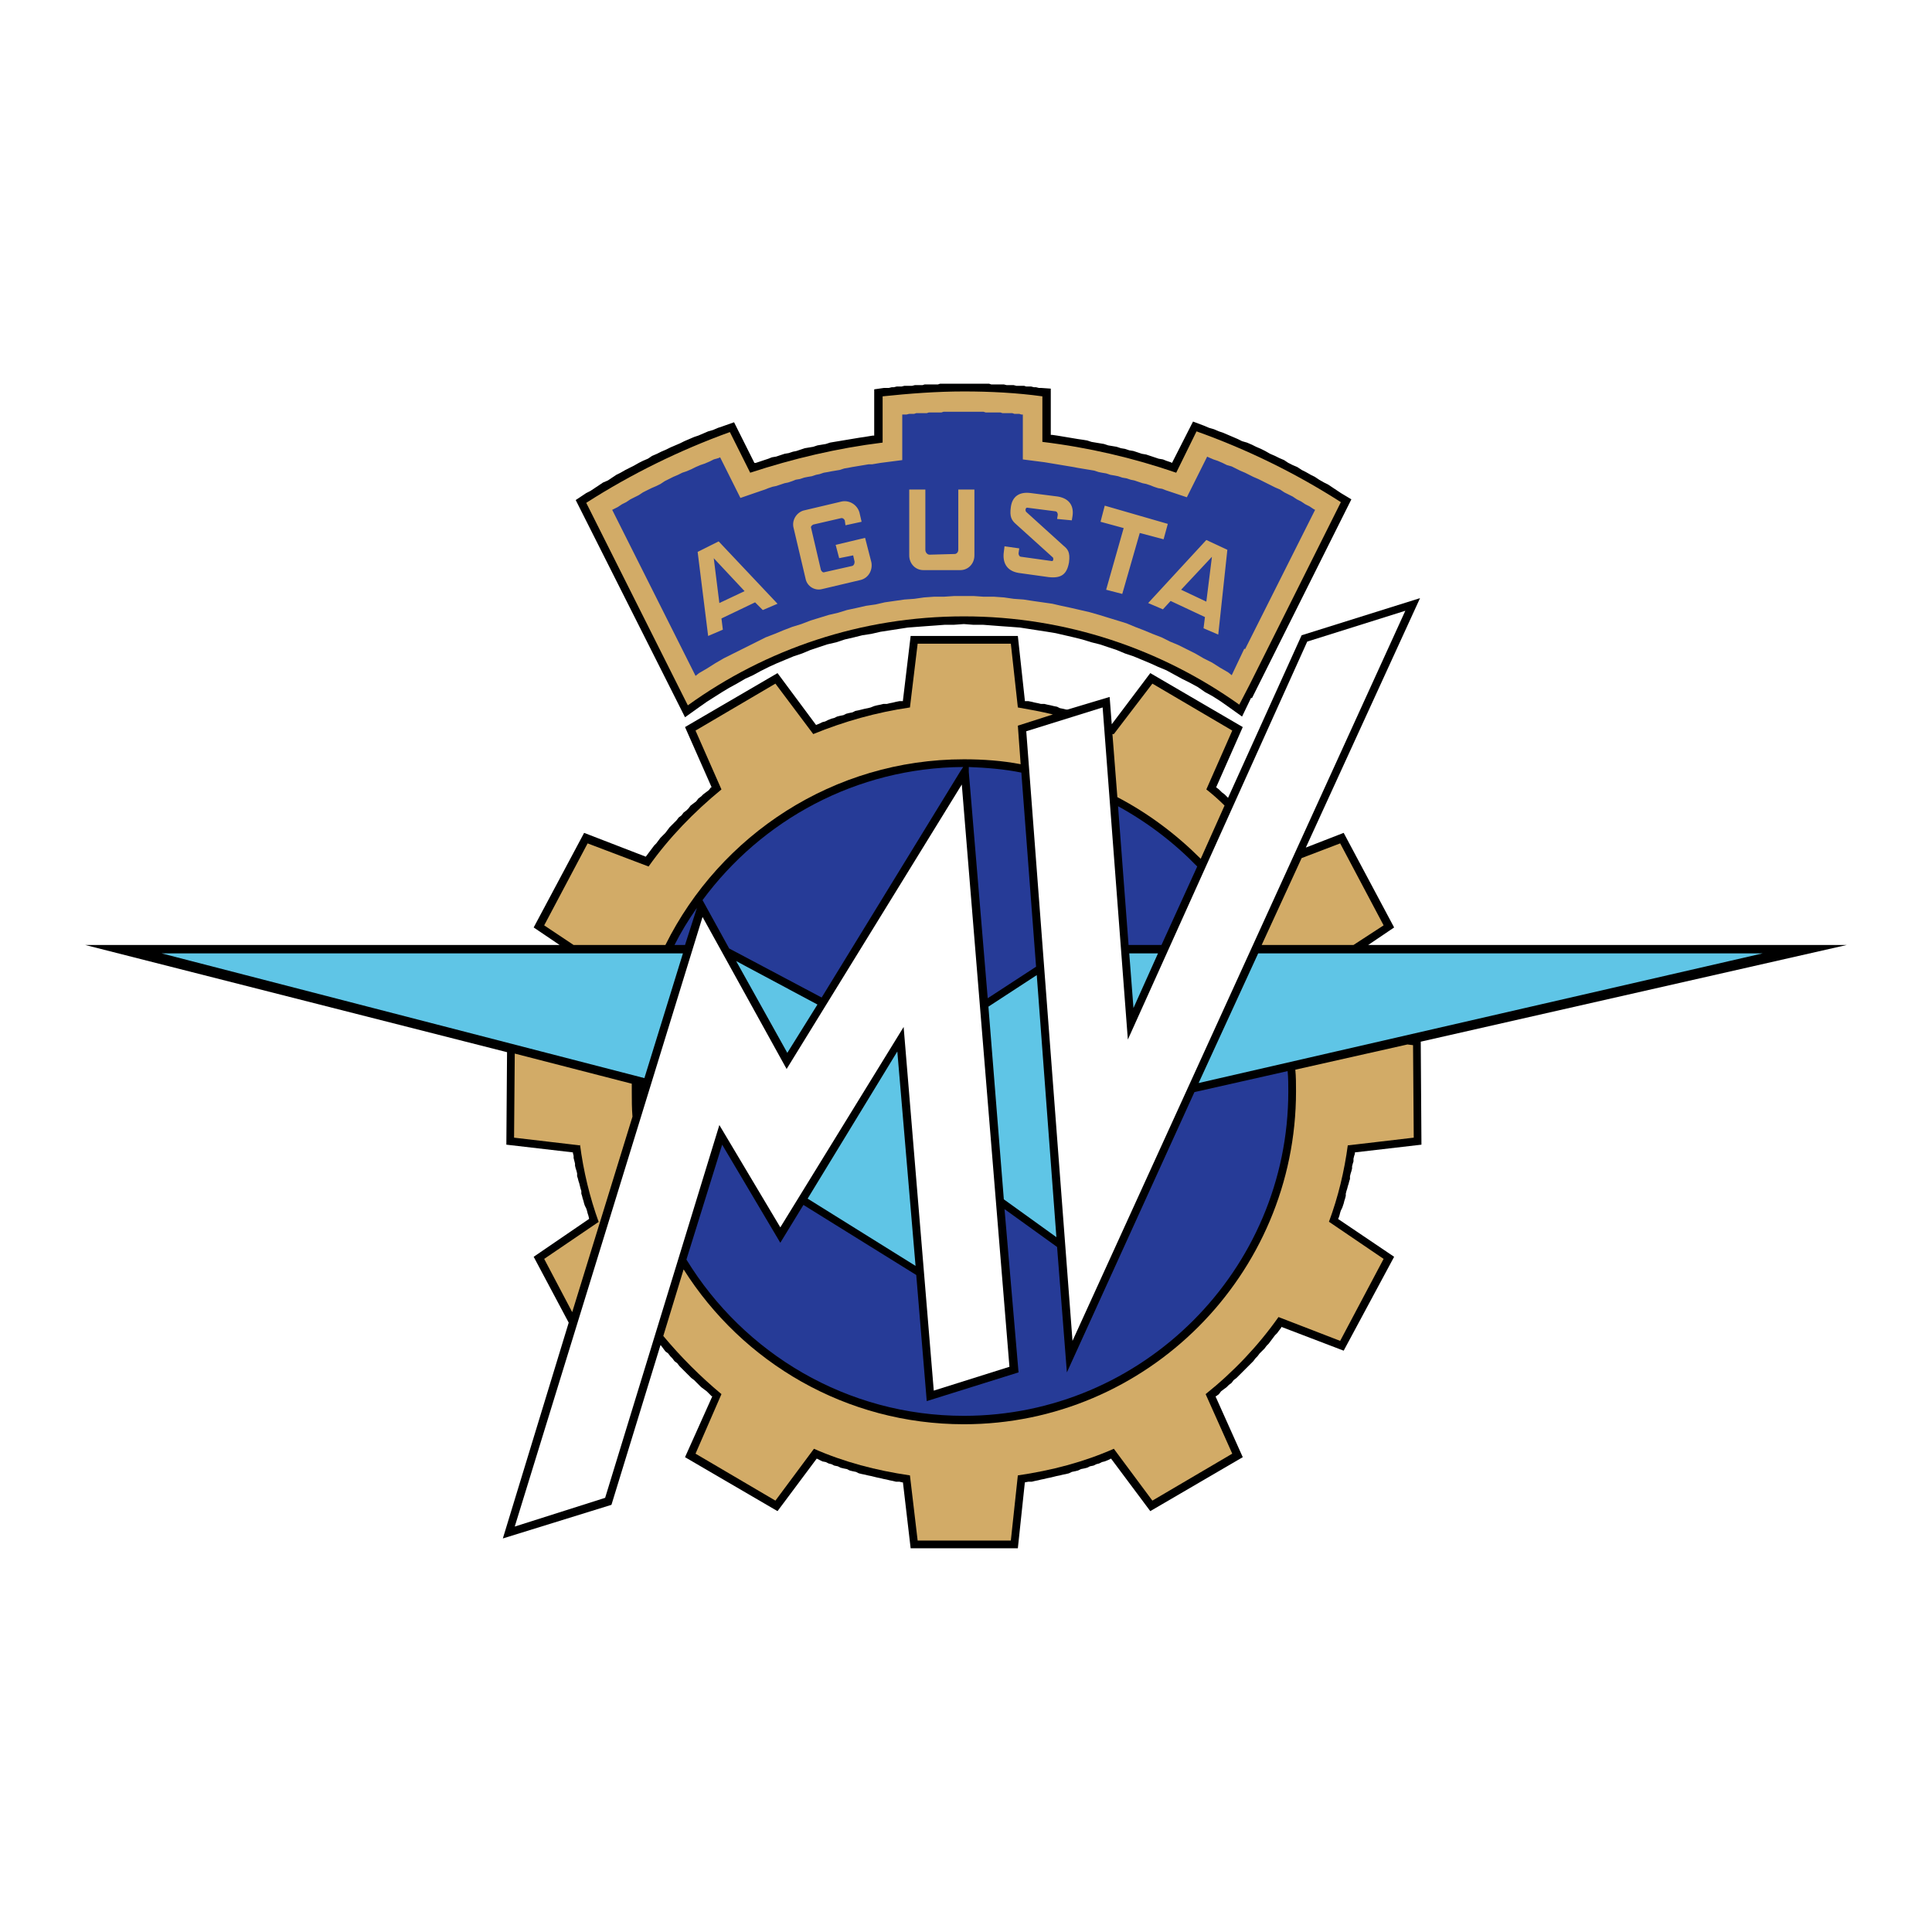 <?xml version="1.0" encoding="utf-8"?>
<!-- Generator: Adobe Illustrator 13.0.0, SVG Export Plug-In . SVG Version: 6.00 Build 14948)  -->
<!DOCTYPE svg PUBLIC "-//W3C//DTD SVG 1.0//EN" "http://www.w3.org/TR/2001/REC-SVG-20010904/DTD/svg10.dtd">
<svg version="1.0" id="Layer_1" xmlns="http://www.w3.org/2000/svg" xmlns:xlink="http://www.w3.org/1999/xlink" x="0px" y="0px"
	 width="192.756px" height="192.756px" viewBox="0 0 192.756 192.756" enable-background="new 0 0 192.756 192.756"
	 xml:space="preserve">
<g>
	<polygon fill-rule="evenodd" clip-rule="evenodd" fill="#FFFFFF" points="0,0 192.756,0 192.756,192.756 0,192.756 0,0 	"/>
	<polygon fill-rule="evenodd" clip-rule="evenodd" points="136.505,94.281 184.252,94.281 141.748,103.928 141.818,114.204 
		135.177,114.974 135.177,115.113 135.106,115.322 135.037,115.603 135.037,115.882 134.967,116.092 134.897,116.371 
		134.897,116.581 134.827,116.86 134.758,117.07 134.688,117.35 134.688,117.63 134.617,117.84 134.548,118.119 134.478,118.329 
		134.408,118.608 134.338,118.818 134.268,119.098 134.268,119.308 134.198,119.587 134.128,119.797 134.059,120.076 
		133.988,120.286 133.918,120.496 133.778,120.775 133.709,120.985 133.639,121.265 133.568,121.475 133.499,121.614 
		139.092,125.39 134.059,134.757 127.837,132.38 127.837,132.45 127.627,132.729 127.417,133.01 127.207,133.219 126.997,133.499 
		126.788,133.778 126.578,134.058 126.368,134.268 126.159,134.548 125.879,134.827 125.669,135.037 125.459,135.316 
		125.25,135.526 125.04,135.806 124.761,136.085 124.551,136.295 124.341,136.505 124.062,136.784 123.852,136.994 123.572,137.273 
		123.362,137.483 123.083,137.693 122.873,137.973 122.594,138.183 122.384,138.393 122.104,138.602 121.824,138.812 
		121.614,139.092 121.335,139.301 121.265,139.301 123.991,145.383 114.764,150.766 110.849,145.523 110.849,145.523 
		110.569,145.663 110.22,145.803 109.94,145.872 109.66,146.013 109.381,146.082 109.102,146.222 108.752,146.292 108.472,146.432 
		108.192,146.502 107.843,146.571 107.563,146.711 107.283,146.781 106.934,146.852 106.654,146.991 106.375,147.061 
		106.025,147.131 105.746,147.201 105.396,147.271 105.116,147.341 104.837,147.41 104.487,147.48 104.207,147.551 103.858,147.62 
		103.578,147.69 103.229,147.76 102.949,147.83 102.6,147.83 102.25,147.899 102.25,147.899 101.551,154.471 90.855,154.471 
		90.086,147.899 90.017,147.899 89.737,147.83 89.387,147.83 89.107,147.76 88.758,147.69 88.479,147.62 88.129,147.551 
		87.849,147.48 87.5,147.41 87.22,147.341 86.94,147.271 86.591,147.201 86.312,147.131 85.962,147.061 85.682,146.991 
		85.402,146.852 85.053,146.781 84.773,146.711 84.494,146.571 84.144,146.502 83.864,146.432 83.585,146.292 83.235,146.222 
		82.956,146.082 82.676,146.013 82.396,145.872 82.047,145.803 81.768,145.663 81.487,145.523 81.487,145.523 77.573,150.766 
		68.345,145.383 71.071,139.301 71.001,139.301 70.722,139.021 70.512,138.812 70.232,138.602 69.953,138.393 69.743,138.183 
		69.463,137.903 69.254,137.693 68.974,137.483 68.765,137.273 68.485,136.994 68.275,136.784 67.996,136.505 67.786,136.295 
		67.576,136.016 67.296,135.806 67.087,135.526 66.877,135.316 66.667,135.037 66.387,134.827 66.178,134.548 65.968,134.268 
		65.898,134.197 61.005,150.137 50.169,153.492 56.74,131.961 53.245,125.39 58.768,121.614 58.768,121.545 58.698,121.265 
		58.628,121.056 58.558,120.775 58.488,120.566 58.348,120.286 58.278,120.076 58.208,119.797 58.138,119.587 58.068,119.308 
		57.999,119.098 57.999,118.818 57.929,118.608 57.859,118.329 57.789,118.049 57.719,117.84 57.649,117.56 57.579,117.35 
		57.579,117.07 57.509,116.791 57.439,116.581 57.37,116.302 57.37,116.092 57.299,115.812 57.229,115.532 57.229,115.322 
		57.16,115.043 57.16,114.974 50.519,114.204 50.588,104.977 8.504,94.281 55.832,94.281 53.245,92.533 58.278,83.095 64.43,85.472 
		64.43,85.472 64.64,85.192 64.85,84.913 65.06,84.633 65.269,84.354 65.479,84.144 65.688,83.864 65.898,83.584 66.178,83.305 
		66.387,83.095 66.597,82.815 66.807,82.536 67.017,82.326 67.296,82.047 67.506,81.837 67.716,81.557 67.996,81.348 68.205,81.068 
		68.485,80.858 68.694,80.648 68.904,80.369 69.184,80.159 69.463,79.949 69.673,79.67 69.953,79.46 70.163,79.25 70.442,79.041 
		70.722,78.831 70.932,78.551 71.001,78.551 68.345,72.539 77.573,67.156 81.418,72.33 81.418,72.33 81.768,72.189 82.047,72.05 
		82.327,71.98 82.606,71.84 82.956,71.7 83.235,71.63 83.515,71.491 83.795,71.42 84.144,71.351 84.424,71.211 84.704,71.141 
		85.053,71.071 85.333,70.931 85.682,70.861 85.962,70.792 86.241,70.722 86.591,70.652 86.871,70.582 87.22,70.442 87.5,70.372 
		87.849,70.302 88.129,70.232 88.479,70.232 88.758,70.162 89.107,70.093 89.387,70.022 89.737,69.953 90.086,69.953 90.086,69.883 
		90.855,63.451 101.551,63.451 102.25,69.883 102.25,69.953 102.6,69.953 102.949,70.022 103.229,70.093 103.578,70.162 
		103.858,70.232 104.207,70.232 104.487,70.302 104.837,70.372 105.116,70.442 105.466,70.512 105.746,70.652 106.095,70.722 
		106.375,70.792 106.515,70.792 110.709,69.533 110.919,72.26 114.764,67.156 123.991,72.539 121.335,78.551 121.335,78.551 
		121.614,78.761 121.895,79.041 122.174,79.25 122.384,79.46 122.523,79.6 129.863,63.381 141.678,59.676 130.283,84.563 
		134.059,83.095 139.092,92.533 136.505,94.281 	"/>
	<path fill-rule="evenodd" clip-rule="evenodd" fill="#D2AB67" d="M101.551,70.582c1.188,0.209,2.377,0.419,3.496,0.699
		l-3.496,1.119l0.28,3.845c-1.818-0.35-3.706-0.489-5.663-0.489c-13.002,0-24.328,7.55-29.781,18.526h-9.158l-2.936-1.958
		l4.334-8.179l6.082,2.307c2.027-2.867,4.544-5.453,7.27-7.69l-2.586-5.872l7.97-4.684l3.775,5.033
		c3.076-1.258,6.292-2.167,9.647-2.656l0.769-6.362h9.298L101.551,70.582L101.551,70.582z M110.988,73.238c0.07,0,0.141,0,0.141,0
		l3.845-5.033l7.969,4.684l-2.586,5.872c0.629,0.49,1.258,1.049,1.817,1.608l-2.377,5.313c-2.446-2.447-5.243-4.544-8.318-6.152
		L110.988,73.238L110.988,73.238z M129.863,85.612l3.846-1.468l4.334,8.179l-3.006,1.958h-9.088c-0.07,0-0.07,0-0.07,0
		L129.863,85.612L129.863,85.612z M140.42,104.207l0.56,0.07l0.069,9.228l-6.571,0.77v-0.07c-0.35,2.656-0.979,5.243-1.888,7.689
		l5.453,3.706l-4.334,8.179l-6.152-2.377c-2.027,2.866-4.474,5.453-7.271,7.69l2.656,5.941l-7.969,4.685l-3.845-5.174
		c-3.007,1.328-6.222,2.167-9.578,2.657l-0.698,6.501h-9.298l-0.769-6.501c-3.355-0.49-6.571-1.329-9.577-2.657l-3.845,5.174
		l-7.97-4.685l2.586-5.941c-2.097-1.748-4.055-3.705-5.802-5.803l2.027-6.641c5.873,9.297,16.219,15.449,27.963,15.449
		c18.246,0,33.137-14.891,33.137-33.206c0-0.699,0-1.469-0.07-2.168L140.42,104.207L140.42,104.207z M57.09,130.912l-2.796-5.312
		l5.453-3.706v0.07c-0.909-2.517-1.538-5.104-1.888-7.829v0.14l-6.571-0.77l0.07-8.389l11.675,3.006c0,0.21,0,0.489,0,0.77
		c0,0.839,0,1.678,0.069,2.517L57.09,130.912L57.09,130.912z"/>
	<path fill-rule="evenodd" clip-rule="evenodd" fill="#263B97" d="M96.657,76.524c1.748,0.07,3.565,0.21,5.243,0.56l1.469,19.364
		l-4.824,3.146l-1.888-22.581V76.524L96.657,76.524z M111.548,80.438c2.937,1.608,5.593,3.636,7.899,6.013l-3.565,7.83h-3.285
		L111.548,80.438L111.548,80.438z M81.977,99.523l-9.228-4.894l-2.656-4.824c5.872-7.969,15.31-13.212,26.006-13.282l-0.28,0.419
		L81.977,99.523L81.977,99.523z M68.345,94.281h-1.049c0.629-1.258,1.398-2.517,2.237-3.706L68.345,94.281L68.345,94.281z
		 M128.466,106.864c0.069,0.699,0.069,1.397,0.069,2.027c0,17.826-14.54,32.367-32.367,32.367c-11.674,0-21.951-6.222-27.683-15.59
		l3.565-11.465l5.802,9.787l2.307-3.774l11.255,6.99l1.048,12.583l9.158-2.865l-1.398-16.289l5.243,3.775l0.979,12.514
		l12.724-27.964L128.466,106.864L128.466,106.864z"/>
	<path fill-rule="evenodd" clip-rule="evenodd" fill="#5FC5E6" d="M73.448,95.888l8.109,4.334l-3.006,4.823L73.448,95.888
		L73.448,95.888z M98.615,100.433l4.823-3.146l1.958,26.145l-5.244-3.774L98.615,100.433L98.615,100.433z M112.666,95.119h2.867
		l-2.447,5.453L112.666,95.119L112.666,95.119z M125.529,95.119h50.334l-56.276,12.934L125.529,95.119L125.529,95.119z
		 M91.344,126.298l-10.766-6.711l8.948-14.681L91.344,126.298L91.344,126.298z M64.291,107.563L16.124,95.119h52.012L64.291,107.563
		L64.291,107.563z"/>
	<polygon fill-rule="evenodd" clip-rule="evenodd" fill="#FFFFFF" points="107.004,133.778 140.21,60.935 130.423,64.011 
		112.526,103.718 110.01,70.582 102.39,72.958 107.004,133.778 	"/>
	<polygon fill-rule="evenodd" clip-rule="evenodd" fill="#FFFFFF" points="60.375,149.438 71.771,112.247 77.853,122.453 
		90.156,102.46 93.162,138.742 100.712,136.365 95.958,78.271 78.481,106.654 70.093,91.484 51.357,152.304 60.375,149.438 	"/>
	<polygon fill-rule="evenodd" clip-rule="evenodd" points="115.184,45.625 114.764,45.485 114.344,45.345 113.925,45.275 
		113.506,45.135 113.086,44.996 112.666,44.926 112.247,44.786 111.827,44.716 111.408,44.576 110.988,44.506 110.569,44.436 
		110.149,44.296 109.73,44.227 109.311,44.157 108.892,44.086 108.472,43.947 108.053,43.877 107.563,43.807 107.144,43.737 
		106.725,43.667 106.305,43.597 105.886,43.527 105.466,43.458 104.977,43.388 104.837,43.388 104.837,38.773 103.858,38.704 
		103.648,38.704 103.369,38.634 103.159,38.634 102.88,38.564 102.67,38.564 102.39,38.564 102.18,38.494 101.9,38.494 
		101.691,38.494 101.411,38.494 101.132,38.424 100.922,38.424 100.643,38.424 100.433,38.424 100.152,38.354 99.943,38.354 
		99.664,38.354 99.454,38.354 99.174,38.354 98.895,38.354 98.685,38.284 98.405,38.284 98.195,38.284 97.916,38.284 97.706,38.284 
		97.426,38.284 97.147,38.284 96.937,38.284 96.657,38.284 96.448,38.284 96.168,38.284 95.889,38.284 95.679,38.284 95.399,38.284 
		95.12,38.284 94.84,38.284 94.63,38.284 94.351,38.284 94.071,38.284 93.792,38.284 93.582,38.354 93.302,38.354 93.022,38.354 
		92.812,38.354 92.533,38.354 92.253,38.354 92.044,38.424 91.764,38.424 91.484,38.424 91.275,38.424 90.995,38.494 90.715,38.494 
		90.506,38.494 90.226,38.494 89.946,38.564 89.737,38.564 89.457,38.564 89.177,38.634 88.968,38.634 88.688,38.704 88.408,38.704 
		88.199,38.704 87.22,38.844 87.22,43.458 87.08,43.458 86.661,43.527 86.241,43.597 85.752,43.667 85.333,43.737 84.913,43.807 
		84.494,43.877 84.074,43.947 83.655,44.017 83.235,44.086 82.816,44.157 82.396,44.296 81.977,44.366 81.558,44.436 81.138,44.576 
		80.719,44.646 80.299,44.716 79.88,44.855 79.46,44.996 79.111,45.065 78.691,45.205 78.272,45.275 77.853,45.415 77.433,45.555 
		77.014,45.625 76.664,45.765 76.245,45.904 75.825,46.044 75.405,46.184 75.266,46.184 73.238,42.129 72.05,42.549 71.631,42.688 
		71.142,42.898 70.652,43.038 70.163,43.248 69.673,43.458 69.254,43.597 68.765,43.807 68.275,44.017 67.855,44.227 67.366,44.436 
		66.877,44.646 66.458,44.855 65.968,45.065 65.549,45.275 65.06,45.485 64.64,45.765 64.15,45.974 63.731,46.184 63.242,46.463 
		62.822,46.673 62.403,46.883 61.914,47.163 61.494,47.372 61.074,47.652 60.655,47.932 60.166,48.141 59.747,48.421 59.327,48.701 
		58.907,48.98 58.488,49.19 57.439,49.889 68.345,71.561 69.813,70.512 70.512,70.022 71.281,69.533 72.05,69.044 72.749,68.625 
		73.518,68.205 74.357,67.716 75.126,67.366 75.895,66.947 76.734,66.527 77.503,66.178 78.342,65.828 79.181,65.479 80.02,65.199 
		80.858,64.849 81.697,64.57 82.536,64.29 83.445,64.08 84.284,63.801 85.193,63.591 86.031,63.381 86.94,63.241 87.849,63.032 
		88.758,62.892 89.667,62.752 90.576,62.612 91.484,62.542 92.393,62.473 93.372,62.403 94.281,62.333 95.189,62.333 96.168,62.263 
		97.077,62.333 98.056,62.333 98.965,62.403 99.873,62.473 100.853,62.542 101.761,62.612 102.67,62.752 103.578,62.892 
		104.487,63.032 105.326,63.171 106.234,63.381 107.144,63.591 107.982,63.801 108.892,64.08 109.73,64.29 110.569,64.57 
		111.408,64.849 112.247,65.199 113.086,65.479 113.925,65.828 114.764,66.178 115.533,66.527 116.371,66.876 117.141,67.296 
		117.909,67.716 118.748,68.135 119.518,68.555 120.217,69.044 120.985,69.463 121.755,69.953 122.453,70.442 123.922,71.491 
		124.83,69.603 124.9,69.673 134.827,49.819 133.778,49.19 133.359,48.91 132.939,48.631 132.521,48.351 132.101,48.141 
		131.611,47.862 131.192,47.582 130.772,47.372 130.283,47.093 129.863,46.883 129.444,46.604 128.955,46.394 128.535,46.184 
		128.116,45.904 127.627,45.695 127.207,45.485 126.718,45.275 126.229,44.996 125.81,44.786 125.319,44.576 124.9,44.366 
		124.411,44.157 123.922,44.017 123.502,43.807 123.013,43.597 122.523,43.388 122.034,43.178 121.614,43.038 121.125,42.828 
		120.636,42.688 120.146,42.479 119.028,42.059 116.931,46.184 116.791,46.114 116.371,45.974 116.022,45.834 115.603,45.765 
		115.184,45.625 	"/>
	<path fill-rule="evenodd" clip-rule="evenodd" fill="#D2AB67" d="M119.378,43.038l-2.027,4.125
		c-4.265-1.468-8.739-2.517-13.353-3.076v-4.544c-2.517-0.349-5.173-0.489-7.83-0.489c-2.726,0-5.453,0.21-8.109,0.489v4.614
		c-4.544,0.559-8.948,1.608-13.212,3.006l-2.027-4.055c-5.033,1.818-9.857,4.195-14.331,7.061l10.136,20.204
		c7.76-5.593,17.267-8.878,27.543-8.878c10.207,0,19.714,3.285,27.474,8.808l1.049-2.027l0,0l9.088-18.176
		C129.305,47.232,124.48,44.855,119.378,43.038L119.378,43.038z"/>
	<path fill-rule="evenodd" clip-rule="evenodd" fill="#263B97" d="M98.335,41.15l-0.21-0.07h-0.279h-0.209h-0.28h-0.21h-0.28h-0.21
		h-0.279h-0.21h-0.279h-0.21h-0.28h-0.209h-0.28H94.7h-0.28h-0.28l-0.209,0.07h-0.28h-0.209h-0.28h-0.209h-0.28l-0.21,0.07h-0.279
		h-0.21h-0.279h-0.28l-0.21,0.07h-0.279h-0.21l-0.28,0.07h-0.209h-0.209v4.544l-2.167,0.28l-0.419,0.07l-0.419,0.07h-0.35
		l-0.419,0.07l-0.419,0.07l-0.42,0.07l-0.419,0.07l-0.35,0.07l-0.419,0.07l-0.419,0.14l-0.42,0.07l-0.419,0.07l-0.35,0.07
		l-0.419,0.07l-0.419,0.14l-0.35,0.069l-0.42,0.14l-0.419,0.07l-0.349,0.07l-0.42,0.14l-0.419,0.07l-0.35,0.14l-0.419,0.14
		l-0.35,0.07l-0.419,0.14l-0.42,0.14l-0.349,0.07l-0.419,0.14l-0.35,0.14l-0.419,0.14l-2.027,0.699l-2.027-4.055l-0.14,0.07
		l-0.49,0.14l-0.419,0.21l-0.489,0.209l-0.419,0.14l-0.489,0.21l-0.419,0.21l-0.489,0.209l-0.419,0.14l-0.419,0.209l-0.49,0.21
		l-0.419,0.21l-0.419,0.209l-0.42,0.28l-0.419,0.209l-0.489,0.21L64.57,48.91l-0.419,0.21l-0.419,0.279l-0.419,0.21l-0.419,0.21
		l-0.419,0.28l-0.419,0.209l-0.419,0.279l-0.419,0.21l-0.14,0.07l8.319,16.568l0.35-0.28l0.839-0.489l0.769-0.489l0.839-0.489
		l0.839-0.42l0.839-0.419l0.839-0.419l0.839-0.419l0.839-0.42l0.909-0.35l0.839-0.349l0.909-0.35l0.909-0.28l0.909-0.35l0.909-0.279
		l0.909-0.28l0.909-0.21l0.909-0.279l0.979-0.21l0.909-0.209l0.979-0.14l0.909-0.209l0.979-0.14l0.979-0.14l0.979-0.07l0.979-0.14
		l0.979-0.07h0.979l1.049-0.069h0.979h0.979l0.978,0.069h1.049l0.979,0.07l0.979,0.14l0.979,0.07l0.909,0.14l0.979,0.14l0.979,0.14
		l0.909,0.21l0.979,0.209l0.909,0.21l0.908,0.209l0.979,0.28l0.909,0.28l0.909,0.279l0.908,0.28l0.839,0.35l0.909,0.35l0.839,0.349
		l0.908,0.35l0.839,0.42l0.84,0.349l0.838,0.419l0.839,0.419l0.84,0.49l0.838,0.419l0.77,0.49l0.839,0.489l0.35,0.28l1.259-2.657
		l0.069,0.07l6.991-13.912l-0.141-0.07l-0.419-0.28l-0.419-0.209l-0.42-0.28l-0.42-0.209l-0.419-0.28l-0.42-0.209l-0.419-0.21
		l-0.42-0.28l-0.489-0.209l-0.419-0.21l-0.42-0.209l-0.419-0.21l-0.42-0.209l-0.489-0.21l-0.419-0.21l-0.42-0.209l-0.489-0.209
		l-0.42-0.21l-0.419-0.209l-0.489-0.14l-0.42-0.209l-0.489-0.21l-0.419-0.14l-0.489-0.21l-0.141-0.07l-2.027,4.055l-2.097-0.699
		l-0.35-0.14l-0.419-0.07l-0.42-0.14l-0.35-0.14l-0.42-0.14l-0.349-0.07l-0.42-0.14l-0.419-0.14l-0.351-0.07l-0.419-0.14
		l-0.419-0.07l-0.42-0.14l-0.35-0.07l-0.419-0.07l-0.42-0.14l-0.419-0.07l-0.35-0.07l-0.42-0.14l-0.419-0.07l-0.42-0.069
		l-0.419-0.07l-0.42-0.07l-0.35-0.07l-0.419-0.07l-0.42-0.07l-0.419-0.07l-0.42-0.07l-0.419-0.07l-0.42-0.07l-0.42-0.07
		l-2.167-0.279V41.36h-0.14l-0.209-0.07h-0.28h-0.21l-0.209-0.07h-0.28h-0.209h-0.28h-0.21l-0.209-0.07h-0.28h-0.209h-0.28h-0.209
		h-0.28H98.335L98.335,41.15z M105.256,51.008l-2.727-0.35c-0.209-0.07-0.279,0.279-0.14,0.419l3.705,3.356
		c0.42,0.35,0.699,0.629,0.56,1.678c-0.21,1.188-0.769,1.608-2.027,1.468l-3.006-0.419c-1.259-0.21-1.608-1.119-1.469-2.097
		l0.07-0.56l1.469,0.209l-0.07,0.49c0,0.14,0.07,0.35,0.279,0.35l3.007,0.419c0.209,0.07,0.209-0.28,0.14-0.35l-3.636-3.286
		c-0.489-0.419-0.699-0.769-0.559-1.748c0.14-1.048,0.839-1.538,1.957-1.398l2.727,0.35c1.258,0.21,1.607,1.048,1.468,1.958
		l-0.07,0.419l-1.468-0.14l0.07-0.419C105.536,51.217,105.466,51.008,105.256,51.008L105.256,51.008z M113.715,53.175l-1.747,6.082
		l-1.608-0.419l1.748-6.152l-2.308-0.629l0.42-1.608l6.292,1.818l-0.42,1.538L113.715,53.175L113.715,53.175z M92.323,48.84v6.012
		c0,0.28,0.21,0.489,0.419,0.489l2.517-0.07c0.14,0,0.35-0.14,0.35-0.419V48.84h1.608v6.572c0,0.838-0.629,1.468-1.398,1.468h-3.706
		c-0.769,0-1.398-0.629-1.398-1.468V48.84H92.323L92.323,48.84z M81.138,52.336l2.726-0.629c0.21-0.07,0.35,0.07,0.42,0.21
		l0.07,0.489l1.608-0.35l-0.21-0.909c-0.21-0.769-0.979-1.258-1.748-1.119l-3.845,0.909c-0.699,0.21-1.188,0.979-0.979,1.748
		l1.188,5.033c0.14,0.769,0.909,1.258,1.678,1.048l3.845-0.909c0.769-0.209,1.188-0.979,1.049-1.748l-0.629-2.447l-2.937,0.699
		l0.35,1.328l1.398-0.279l0.14,0.629c0,0.209-0.07,0.35-0.21,0.419l-2.796,0.629c-0.14,0.07-0.28-0.07-0.35-0.21l-0.979-4.194
		C80.858,52.545,80.998,52.406,81.138,52.336L81.138,52.336z M71.771,60.166l-0.56-4.474l3.076,3.286L71.771,60.166L71.771,60.166z
		 M70.652,63.451l1.468-0.629l-0.14-1.119l3.356-1.607l0.769,0.769l1.468-0.629l-5.872-6.222l-2.097,1.049L70.652,63.451
		L70.652,63.451z M117.84,58.837l3.075-3.286l-0.559,4.474L117.84,58.837L117.84,58.837z M114.554,60.166l1.469,0.629l0.769-0.838
		l3.426,1.607l-0.14,1.119l1.468,0.629l0.908-8.459l-2.097-0.979L114.554,60.166L114.554,60.166z"/>
</g>
</svg>
